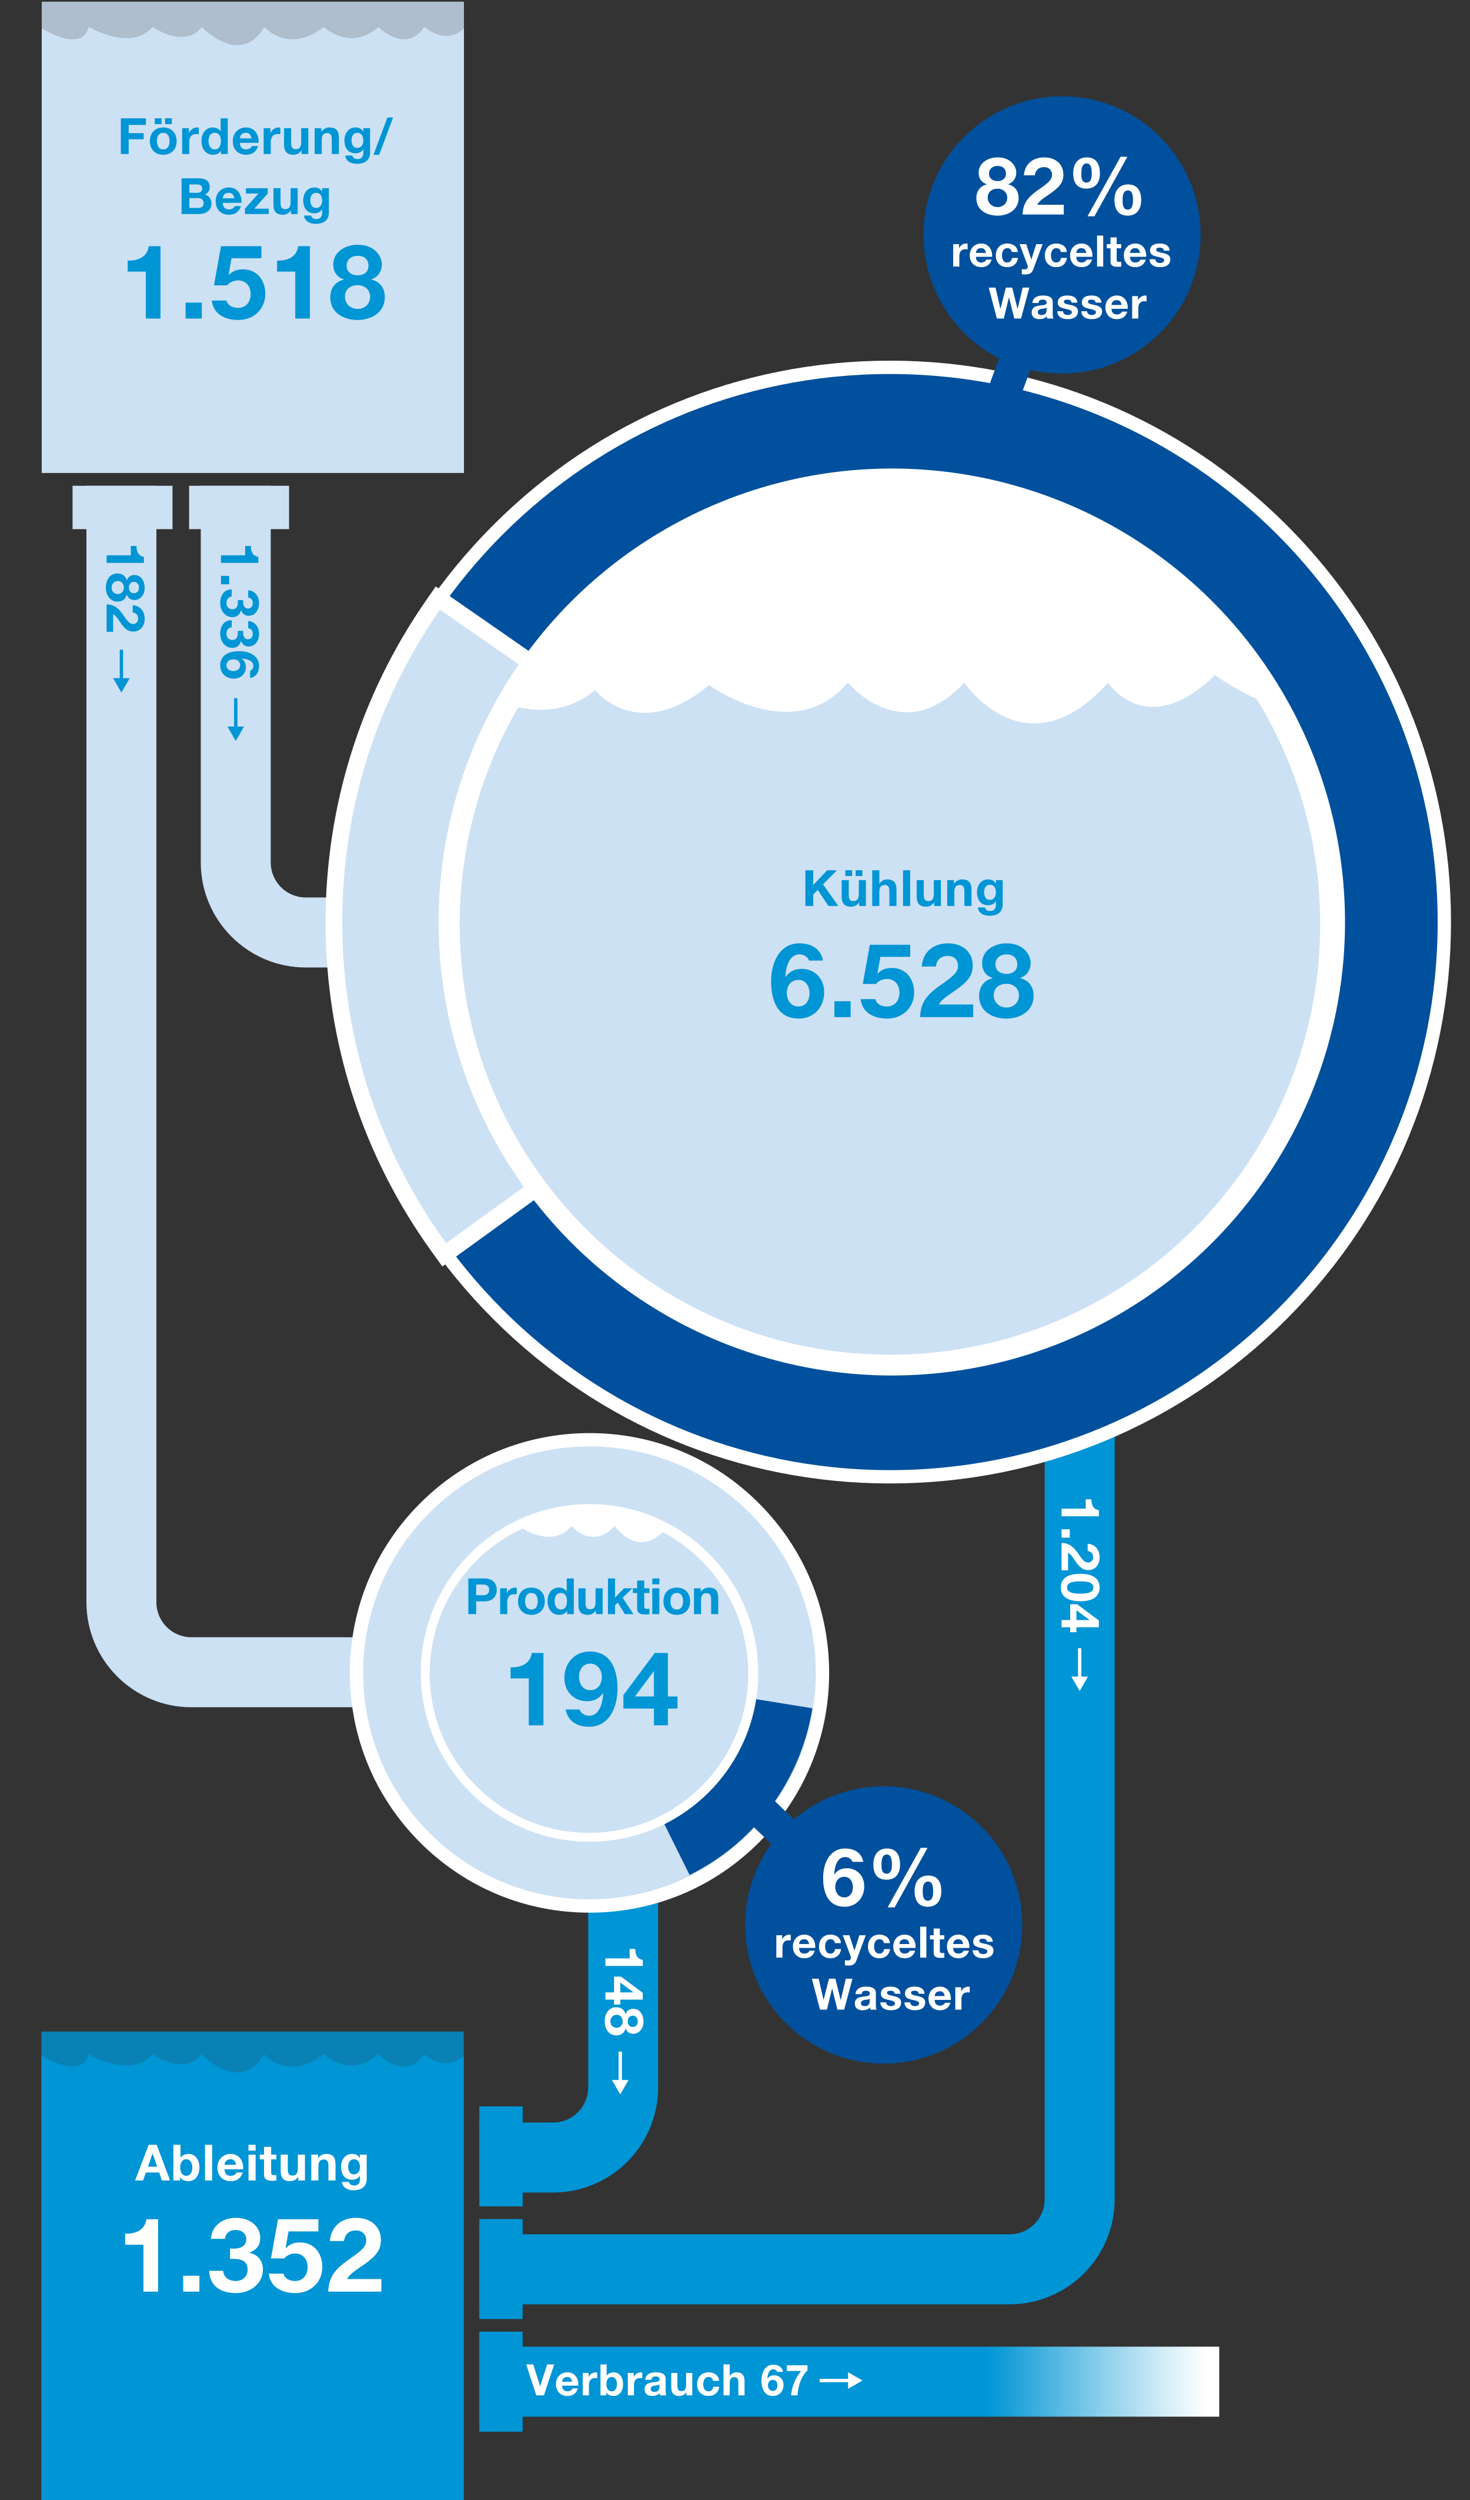 <svg xmlns="http://www.w3.org/2000/svg" width="441.236" height="750" viewBox="0 0 441.236 750"><rect x="0" y="0" width="441.236" height="750" fill="#333333" stroke="none"/><defs><linearGradient id="a" x1="567.7" y1="225.852" x2="567.7" y2="319.806" gradientTransform="rotate(90 220.696 367.428)" gradientUnits="userSpaceOnUse"><stop offset="0" stop-color="#fff"/><stop offset=".102" stop-color="#dff2f9"/><stop offset=".327" stop-color="#8fd0ec"/><stop offset=".656" stop-color="#119cd7"/><stop offset=".701" stop-color="#0095d5"/></linearGradient></defs><g data-name="Graphic"><path d="M60.266 258.718V145.723h21v112.995c0 5.79 4.71 10.5 10.5 10.5h29.137v21H91.766c-17.369 0-31.5-14.131-31.5-31.5z" fill="#cde1f4"/><path d="M143.878 691.218v-21h159.2c5.79 0 10.5-4.71 10.5-10.5V413.979h21v245.739c0 17.369-14.131 31.5-31.5 31.5h-159.2z" fill="#0095d5"/><path d="M143.878 657.69v-21h22.165c5.79 0 10.5-4.71 10.5-10.5v-69.673h21v69.673c0 17.369-14.131 31.5-31.5 31.5h-22.165z" fill="#0095d5"/><path d="M25.942 480.622v-334.9h21v334.9c0 5.79 4.71 10.5 10.5 10.5h69.674v21H57.442c-17.369 0-31.5-14.131-31.5-31.5z" fill="#cde1f4"/><circle cx="267.127" cy="276.593" r="166.403" transform="rotate(-45 267.126 276.593)" fill="#00509d"/><path d="M267.127 112.19c90.797 0 164.403 73.606 164.403 164.403s-73.606 164.403-164.403 164.403-164.403-73.605-164.403-164.403S176.33 112.19 267.127 112.19m0-4c-44.982 0-87.272 17.517-119.079 49.324s-49.324 74.097-49.324 119.079 17.517 87.272 49.324 119.079c31.807 31.807 74.097 49.324 119.079 49.324s87.272-17.517 119.079-49.324c31.807-31.807 49.324-74.097 49.324-119.079s-17.517-87.272-49.324-119.079c-31.807-31.807-74.097-49.324-119.079-49.324z" fill="#fff"/><path d="M131.874 374.388c-20.706-28.589-31.651-62.406-31.651-97.795 0-34.226 10.296-67.128 29.774-95.149l1.426-2.051 140.028 97.158-138.112 99.86-1.465-2.023z" fill="#cde1f4"/><path d="M132.05 182.871l135.076 93.722-133.228 96.328c-19.607-27.071-31.176-60.346-31.176-96.328 0-34.835 10.844-67.133 29.327-93.722m-1.253-6.956l-2.851 4.102c-19.771 28.441-30.222 61.837-30.222 96.576 0 35.919 11.109 70.243 32.126 99.261l2.931 4.046 4.049-2.927 133.228-96.328 5.72-4.136-5.8-4.024-135.076-93.722-4.104-2.848z" fill="#fff"/><circle cx="267.686" cy="276.576" r="136.032" fill="#fff"/><path d="M364.691 202.513c-20.709 20.081-32.097 2.231-32.097 2.231-24.653 27.595-43.137 0-43.137 0-18.594 20.081-34.956 0-34.956 0-16.362 19.337-41.65.744-41.65.744-21.569 17.85-34.212 1.488-34.212 1.488-7.393 6.21-15.723 6.768-23.081 5.197-11.167 19.106-17.572 41.335-17.572 65.062 0 71.322 57.818 129.14 129.139 129.14s129.14-57.818 129.14-129.14c0-24.77-6.979-47.906-19.07-67.562-7.135-3.238-12.505-7.16-12.505-7.16zM176.948 571.746c-18.679 0-36.24-7.274-49.448-20.482-27.266-27.266-27.266-71.632 0-98.898 13.208-13.208 30.77-20.482 49.448-20.482s36.241 7.274 49.449 20.482c27.266 27.266 27.266 71.631 0 98.898-13.208 13.208-30.77 20.482-49.449 20.482z" fill="#cde1f4"/><path d="M176.948 433.884c17.385 0 34.77 6.632 48.034 19.896 26.529 26.528 26.529 69.54 0 96.069-13.264 13.264-30.649 19.896-48.034 19.896s-34.77-6.632-48.034-19.896c-26.529-26.529-26.529-69.541 0-96.069 13.264-13.264 30.649-19.896 48.034-19.896m0-4c-19.214 0-37.277 7.482-50.863 21.068-13.586 13.586-21.068 31.649-21.068 50.863s7.482 37.277 21.068 50.863c13.586 13.586 31.649 21.068 50.863 21.068s37.277-7.482 50.863-21.068c13.586-13.586 21.068-31.65 21.068-50.863s-7.482-37.277-21.068-50.863c-13.586-13.586-31.649-21.068-50.863-21.068z" fill="#fff"/><path d="M243.847 512.431l-67.062-10.83 30.207 60.843a67.6 67.6 0 0026.806-23.908 67.674 67.674 0 0010.049-26.105z" fill="#00509d"/><circle cx="176.948" cy="501.815" r="50.638" fill="#fff"/><path fill="#cde1f4" d="M21.778 145.722h30v13.007h-30zM56.762 145.722h30v13.007h-30z"/><path fill="#0095d5" d="M143.878 631.854h13.006v30h-13.006zM143.86 665.643h13.007v30H143.86z"/><path fill="url(#a)" d="M146.777 703.931h219.19v21h-219.19z"/><path fill="#0095d5" d="M143.86 699.431h13.007v30H143.86z"/><circle cx="265.257" cy="577.427" r="41.585" fill="#00509d"/><path fill="none" stroke="#00509d" stroke-miterlimit="10" stroke-width="10" d="M265.257 578.657l-43.234-41.59"/><circle cx="318.797" cy="70.474" r="41.585" fill="#00509d"/><path fill="none" stroke="#00509d" stroke-miterlimit="10" stroke-width="10" d="M318.797 70.474l-19.142 52.146"/><path fill="#0095d5" d="M12.445 609.404h126.734V750H12.445z" opacity=".8"/><path fill="#cde1f4" d="M12.523.506h126.734v140.596H12.523z" opacity=".8"/><path d="M12.523 141.875h126.734V8.542c-5.466 5.257-11.895-.448-11.895-.448-5.757 8.321-13.754 0-13.754 0-8.52 7.536-16.395 0-16.395 0-10.783 8.321-17.816 0-17.816 0-7.401 12.247-18.843 0-18.843 0-5.047 6.751-14.732 0-14.732 0-6.432 7.536-19.186 0-19.186 0-1.792 7.217-11.553 1.917-14.113.384v133.397z" fill="#cde1f4"/><path d="M12.445 750h126.734V616.667c-5.466 5.257-11.895-.448-11.895-.448-5.757 8.321-13.754 0-13.754 0-8.52 7.536-16.395 0-16.395 0-10.783 8.321-17.816 0-17.816 0-7.401 12.247-18.843 0-18.843 0-5.047 6.751-14.732 0-14.732 0-6.432 7.536-19.186 0-19.186 0-1.792 7.217-11.553 1.917-14.113.384V750z" fill="#0095d5"/><path d="M198.863 459.581c-7.831 7.787-14.342-1.855-14.342-1.855-6.884 7.435-12.942 0-12.942 0-5.025 5.938-12.317 2.218-14.661.775-16.486 7.544-27.946 24.173-27.946 43.488 0 26.406 21.407 47.813 47.813 47.813s47.813-21.407 47.813-47.813c0-18.44-10.445-34.431-25.736-42.408z" fill="#cde1f4"/></g><g data-name="DE"><g fill="#fff"><path d="M299.427 47.213c4.176 0 5.616 2.88 5.616 4.512 0 1.656-.84 2.976-2.448 3.528v.048c2.016.456 3.145 1.992 3.145 4.104 0 3.552-3.145 5.281-6.289 5.281-3.24 0-6.385-1.632-6.385-5.256 0-2.136 1.176-3.648 3.168-4.128v-.048c-1.632-.456-2.472-1.8-2.472-3.456 0-3.024 2.928-4.584 5.665-4.584zm.024 14.905c1.632 0 2.88-1.152 2.88-2.832 0-1.608-1.296-2.688-2.88-2.688-1.656 0-2.977.936-2.977 2.664s1.344 2.856 2.977 2.856zm-.024-7.8c1.416 0 2.52-.768 2.52-2.208 0-.864-.408-2.328-2.52-2.328-1.368 0-2.568.816-2.568 2.328 0 1.44 1.2 2.208 2.568 2.208zM306.962 64.351c.096-3.816 1.992-5.544 5.329-7.849 2.544-1.776 3.48-2.712 3.48-4.032 0-1.416-.912-2.328-2.376-2.328-1.8 0-2.592 1.08-2.784 2.448h-3.265c.192-3 2.304-5.376 6.121-5.376 3.192 0 5.712 1.896 5.712 5.112 0 2.544-1.2 3.936-4.896 6.409-1.944 1.296-2.664 2.064-2.928 2.688h7.945v2.928h-12.337zM326.21 47.213c2.977 0 3.937 2.208 3.937 4.848 0 2.616-1.248 4.512-4.057 4.512-2.952 0-3.96-1.968-3.96-4.608 0-2.616 1.272-4.752 4.08-4.752zm-.095 7.561c1.488 0 1.584-1.728 1.584-2.736 0-.96-.072-3.024-1.488-3.024-1.536 0-1.632 1.896-1.632 3 0 1.032 0 2.76 1.536 2.76zm10.248-7.753h2.041l-9.889 17.858h-2.088l9.937-17.858zm2.233 8.305c2.976 0 3.937 2.112 3.937 4.729 0 2.592-1.249 4.632-4.057 4.632-2.952 0-3.96-2.112-3.96-4.728 0-2.592 1.272-4.633 4.081-4.633zm-.097 7.56c1.488 0 1.584-1.872 1.584-2.88 0-.936-.072-2.88-1.488-2.88-1.536 0-1.632 1.752-1.632 2.856 0 1.032 0 2.904 1.536 2.904zM286.108 73.229h1.755v1.248h.026a2.363 2.363 0 012.146-1.43c.143 0 .273.026.403.065v1.716a3.37 3.37 0 00-.663-.065c-1.365 0-1.82.962-1.82 2.158v3.029h-1.846v-6.721zM292.933 77.039c.052 1.183.611 1.703 1.651 1.703.741 0 1.339-.455 1.456-.871h1.625c-.52 1.599-1.625 2.262-3.146 2.262-2.119 0-3.432-1.456-3.432-3.536 0-2.015 1.391-3.549 3.432-3.549 2.288 0 3.406 1.924 3.263 3.991h-4.849zm3.003-1.17c-.169-.936-.572-1.43-1.469-1.43-1.196 0-1.495.91-1.534 1.43h3.003zM303.697 75.595c-.117-.767-.572-1.157-1.365-1.157-1.183 0-1.573 1.196-1.573 2.184 0 .975.377 2.119 1.534 2.119.871 0 1.352-.533 1.469-1.365h1.781c-.247 1.781-1.456 2.756-3.237 2.756-2.028 0-3.393-1.43-3.393-3.445 0-2.093 1.248-3.64 3.432-3.64 1.586 0 3.055.832 3.159 2.548h-1.807zM310.145 80.796c-.403 1.079-1.053 1.521-2.314 1.521-.377 0-.754-.026-1.131-.065v-1.521c.351.039.715.078 1.079.065.481-.052.715-.429.715-.845 0-.143-.026-.286-.078-.416l-2.366-6.305h1.976l1.521 4.602h.026l1.469-4.602h1.911l-2.808 7.566zM318.4 75.595c-.117-.767-.572-1.157-1.365-1.157-1.183 0-1.573 1.196-1.573 2.184 0 .975.377 2.119 1.534 2.119.871 0 1.352-.533 1.469-1.365h1.781c-.247 1.781-1.456 2.756-3.237 2.756-2.028 0-3.393-1.43-3.393-3.445 0-2.093 1.248-3.64 3.432-3.64 1.586 0 3.055.832 3.159 2.548H318.4zM323.054 77.039c.052 1.183.611 1.703 1.651 1.703.741 0 1.339-.455 1.456-.871h1.625c-.52 1.599-1.625 2.262-3.146 2.262-2.119 0-3.432-1.456-3.432-3.536 0-2.015 1.391-3.549 3.432-3.549 2.288 0 3.406 1.924 3.263 3.991h-4.849zm3.003-1.17c-.169-.936-.572-1.43-1.469-1.43-1.196 0-1.495.91-1.534 1.43h3.003zM329.293 70.668h1.846v9.282h-1.846v-9.282zM335.183 73.229h1.352v1.235h-1.352v3.328c0 .624.156.78.78.78.208 0 .403-.013.572-.052v1.443a7.08 7.08 0 01-1.079.065c-1.144 0-2.119-.247-2.119-1.599v-3.965h-1.118v-1.235h1.118v-2.015h1.846v2.015zM339.186 77.039c.052 1.183.611 1.703 1.651 1.703.741 0 1.339-.455 1.456-.871h1.625c-.52 1.599-1.625 2.262-3.146 2.262-2.119 0-3.432-1.456-3.432-3.536 0-2.015 1.391-3.549 3.432-3.549 2.288 0 3.406 1.924 3.263 3.991h-4.849zm3.003-1.17c-.169-.936-.572-1.43-1.469-1.43-1.196 0-1.495.91-1.534 1.43h3.003zM346.804 77.767c0 .793.702 1.131 1.417 1.131.52 0 1.209-.208 1.209-.858 0-.559-.78-.767-2.093-1.04-1.079-.247-2.132-.598-2.132-1.794 0-1.716 1.482-2.158 2.925-2.158 1.456 0 2.821.494 2.964 2.145h-1.755c-.052-.715-.598-.91-1.261-.91-.416 0-1.027.065-1.027.624 0 .663 1.053.754 2.093 1.001 1.079.247 2.132.637 2.132 1.885 0 1.768-1.547 2.34-3.068 2.34-1.56 0-3.094-.585-3.159-2.366h1.755zM306.473 95.551h-2.028l-1.573-6.318h-.026l-1.547 6.318h-2.067l-2.457-9.282h2.041l1.469 6.318h.026l1.612-6.318h1.911l1.586 6.396h.026l1.521-6.396h2.002l-2.496 9.282zM309.878 90.896c.104-1.716 1.651-2.249 3.159-2.249 1.339 0 2.951.299 2.951 1.911v3.497c0 .611.065 1.222.234 1.495h-1.872a2.746 2.746 0 01-.13-.65c-.585.611-1.43.832-2.262.832-1.287 0-2.288-.637-2.288-2.015.026-3.055 4.55-1.417 4.472-2.925 0-.78-.546-.91-1.196-.91-.715 0-1.157.286-1.222 1.014h-1.846zm4.265 1.365c-.312.273-.962.286-1.534.39-.572.104-1.092.312-1.092.988s.533.858 1.131.858c1.443 0 1.495-1.131 1.495-1.547v-.689zM319.095 93.366c0 .793.702 1.131 1.417 1.131.52 0 1.209-.208 1.209-.858 0-.559-.78-.767-2.093-1.04-1.079-.247-2.132-.598-2.132-1.794 0-1.716 1.482-2.158 2.925-2.158 1.456 0 2.821.494 2.964 2.145h-1.755c-.052-.715-.598-.91-1.261-.91-.416 0-1.027.065-1.027.624 0 .663 1.053.754 2.093 1.001 1.079.247 2.132.637 2.132 1.885 0 1.768-1.547 2.34-3.068 2.34-1.56 0-3.094-.585-3.159-2.366h1.755zM326.323 93.366c0 .793.702 1.131 1.417 1.131.52 0 1.209-.208 1.209-.858 0-.559-.78-.767-2.093-1.04-1.079-.247-2.132-.598-2.132-1.794 0-1.716 1.482-2.158 2.925-2.158 1.456 0 2.821.494 2.964 2.145h-1.755c-.052-.715-.598-.91-1.261-.91-.416 0-1.027.065-1.027.624 0 .663 1.053.754 2.093 1.001 1.079.247 2.132.637 2.132 1.885 0 1.768-1.547 2.34-3.068 2.34-1.56 0-3.094-.585-3.159-2.366h1.755zM333.642 92.638c.052 1.183.611 1.703 1.651 1.703.741 0 1.339-.455 1.456-.871h1.625c-.52 1.599-1.625 2.262-3.146 2.262-2.119 0-3.432-1.456-3.432-3.536 0-2.015 1.391-3.549 3.432-3.549 2.288 0 3.406 1.924 3.263 3.991h-4.849zm3.003-1.17c-.169-.936-.572-1.43-1.469-1.43-1.196 0-1.495.91-1.534 1.43h3.003zM339.83 88.829h1.755v1.248h.026a2.363 2.363 0 012.146-1.43c.143 0 .273.026.403.065v1.716a3.37 3.37 0 00-.663-.065c-1.365 0-1.82.962-1.82 2.158v3.029h-1.846v-6.721z"/></g><g fill="#fff"><path d="M253.528 571.969c-5.088 0-6.457-4.417-6.457-8.665 0-4.128 1.824-8.809 6.601-8.809 3.048 0 5.017 1.536 5.449 4.008h-3.24c-.312-.84-1.08-1.44-2.256-1.44-2.16 0-3.12 2.544-3.216 5.185l.048.048c.937-1.344 2.161-1.872 3.792-1.872 2.64 0 5.161 1.944 5.161 5.424 0 3.432-2.376 6.121-5.881 6.121zm-.096-8.977c-1.824 0-2.712 1.416-2.712 3.072 0 1.632.984 3.096 2.712 3.096 1.632 0 2.568-1.368 2.568-3.048 0-1.584-.816-3.12-2.568-3.12zM266.224 554.495c2.977 0 3.937 2.208 3.937 4.849 0 2.616-1.248 4.512-4.057 4.512-2.952 0-3.96-1.968-3.96-4.608 0-2.616 1.272-4.752 4.08-4.752zm-.096 7.561c1.488 0 1.584-1.728 1.584-2.736 0-.96-.072-3.024-1.488-3.024-1.536 0-1.632 1.896-1.632 3 0 1.032 0 2.76 1.536 2.76zm10.248-7.753h2.041l-9.889 17.857h-2.088l9.937-17.857zm2.233 8.305c2.976 0 3.937 2.112 3.937 4.729 0 2.592-1.249 4.632-4.057 4.632-2.952 0-3.96-2.112-3.96-4.729 0-2.592 1.272-4.632 4.081-4.632zm-.096 7.56c1.488 0 1.584-1.872 1.584-2.88 0-.936-.072-2.88-1.488-2.88-1.536 0-1.632 1.752-1.632 2.856 0 1.032 0 2.904 1.536 2.904zM233.022 580.512h1.755v1.248h.026a2.363 2.363 0 012.146-1.43c.143 0 .273.026.403.065v1.716a3.37 3.37 0 00-.663-.065c-1.365 0-1.82.962-1.82 2.158v3.029h-1.846v-6.721zM239.847 584.321c.052 1.183.611 1.703 1.651 1.703.741 0 1.339-.455 1.456-.871h1.625c-.52 1.599-1.625 2.262-3.146 2.262-2.119 0-3.432-1.456-3.432-3.536 0-2.015 1.391-3.549 3.432-3.549 2.288 0 3.406 1.924 3.263 3.991h-4.849zm3.003-1.17c-.169-.936-.572-1.43-1.469-1.43-1.196 0-1.495.91-1.534 1.43h3.003zM250.611 582.877c-.117-.767-.572-1.157-1.365-1.157-1.183 0-1.573 1.196-1.573 2.184 0 .975.377 2.119 1.534 2.119.871 0 1.352-.533 1.469-1.365h1.781c-.247 1.781-1.456 2.756-3.237 2.756-2.028 0-3.393-1.43-3.393-3.445 0-2.093 1.248-3.64 3.432-3.64 1.586 0 3.055.832 3.159 2.548h-1.807zM257.059 588.078c-.403 1.079-1.053 1.521-2.314 1.521-.377 0-.754-.026-1.131-.065v-1.521c.351.039.715.078 1.079.065.481-.052.715-.429.715-.845 0-.143-.026-.286-.078-.416l-2.366-6.305h1.976l1.521 4.602h.026l1.469-4.602h1.911l-2.808 7.566zM265.314 582.877c-.117-.767-.572-1.157-1.365-1.157-1.183 0-1.573 1.196-1.573 2.184 0 .975.377 2.119 1.534 2.119.871 0 1.352-.533 1.469-1.365h1.781c-.247 1.781-1.456 2.756-3.237 2.756-2.028 0-3.393-1.43-3.393-3.445 0-2.093 1.248-3.64 3.432-3.64 1.586 0 3.055.832 3.159 2.548h-1.807zM269.967 584.321c.052 1.183.611 1.703 1.651 1.703.741 0 1.339-.455 1.456-.871h1.625c-.52 1.599-1.625 2.262-3.146 2.262-2.119 0-3.432-1.456-3.432-3.536 0-2.015 1.391-3.549 3.432-3.549 2.288 0 3.406 1.924 3.263 3.991h-4.849zm3.003-1.17c-.169-.936-.572-1.43-1.469-1.43-1.196 0-1.495.91-1.534 1.43h3.003zM276.207 577.951h1.846v9.282h-1.846v-9.282zM282.096 580.512h1.352v1.235h-1.352v3.328c0 .624.156.78.78.78.208 0 .403-.013.572-.052v1.443a7.08 7.08 0 01-1.079.065c-1.144 0-2.119-.247-2.119-1.599v-3.965h-1.118v-1.235h1.118v-2.015h1.846v2.015zM286.1 584.321c.052 1.183.611 1.703 1.651 1.703.741 0 1.339-.455 1.456-.871h1.625c-.52 1.599-1.625 2.262-3.146 2.262-2.119 0-3.432-1.456-3.432-3.536 0-2.015 1.391-3.549 3.432-3.549 2.288 0 3.406 1.924 3.263 3.991H286.1zm3.003-1.17c-.169-.936-.572-1.43-1.469-1.43-1.196 0-1.495.91-1.534 1.43h3.003zM293.718 585.049c0 .793.702 1.131 1.417 1.131.52 0 1.209-.208 1.209-.858 0-.559-.78-.767-2.093-1.04-1.079-.247-2.132-.598-2.132-1.794 0-1.716 1.482-2.158 2.925-2.158 1.456 0 2.821.494 2.964 2.145h-1.755c-.052-.715-.598-.91-1.261-.91-.416 0-1.027.065-1.027.624 0 .663 1.053.754 2.093 1.001 1.079.247 2.132.637 2.132 1.885 0 1.768-1.547 2.34-3.068 2.34-1.56 0-3.094-.585-3.159-2.366h1.755zM253.386 602.833h-2.028l-1.573-6.318h-.026l-1.547 6.318h-2.067l-2.457-9.282h2.041l1.469 6.318h.026l1.612-6.318h1.911l1.586 6.396h.026l1.521-6.396h2.002l-2.496 9.282zM256.792 598.179c.104-1.716 1.651-2.25 3.159-2.25 1.339 0 2.951.299 2.951 1.911v3.497c0 .611.065 1.222.234 1.495h-1.872a2.746 2.746 0 01-.13-.65c-.585.611-1.43.832-2.262.832-1.287 0-2.288-.637-2.288-2.015.026-3.055 4.55-1.417 4.472-2.925 0-.78-.546-.91-1.196-.91-.715 0-1.157.286-1.222 1.014h-1.846zm4.264 1.364c-.312.273-.962.286-1.534.39-.572.104-1.092.312-1.092.988s.533.858 1.131.858c1.443 0 1.495-1.131 1.495-1.547v-.689zM266.009 600.648c0 .793.702 1.131 1.417 1.131.52 0 1.209-.208 1.209-.858 0-.559-.78-.767-2.093-1.04-1.079-.247-2.132-.598-2.132-1.794 0-1.716 1.482-2.158 2.925-2.158 1.456 0 2.821.494 2.964 2.146h-1.755c-.052-.715-.598-.91-1.261-.91-.416 0-1.027.065-1.027.624 0 .663 1.053.754 2.093 1.001 1.079.247 2.132.637 2.132 1.885 0 1.768-1.547 2.34-3.068 2.34-1.56 0-3.094-.585-3.159-2.366h1.755zM273.236 600.648c0 .793.702 1.131 1.417 1.131.52 0 1.209-.208 1.209-.858 0-.559-.78-.767-2.093-1.04-1.079-.247-2.132-.598-2.132-1.794 0-1.716 1.482-2.158 2.925-2.158 1.456 0 2.821.494 2.964 2.146h-1.755c-.052-.715-.598-.91-1.261-.91-.416 0-1.027.065-1.027.624 0 .663 1.053.754 2.093 1.001 1.079.247 2.132.637 2.132 1.885 0 1.768-1.547 2.34-3.068 2.34-1.56 0-3.094-.585-3.159-2.366h1.755zM280.556 599.92c.052 1.183.611 1.703 1.651 1.703.741 0 1.339-.455 1.456-.871h1.625c-.52 1.599-1.625 2.262-3.146 2.262-2.119 0-3.432-1.456-3.432-3.536 0-2.015 1.391-3.549 3.432-3.549 2.288 0 3.406 1.924 3.263 3.991h-4.849zm3.003-1.17c-.169-.936-.572-1.43-1.469-1.43-1.196 0-1.495.91-1.534 1.43h3.003zM286.744 596.111h1.755v1.248h.026a2.363 2.363 0 012.146-1.43c.143 0 .273.026.403.065v1.716a3.37 3.37 0 00-.663-.065c-1.365 0-1.82.962-1.82 2.158v3.029h-1.846v-6.721z"/></g><g fill="#0095d5"><path d="M66.324 168.851v-2.273h7.267v-2.817h1.713c-.048 1.584.513 3.025 2.225 3.281v1.809H66.324zM68.789 172.752v2.513h-2.465v-2.513h2.465zM66.1 180.962c0-2.513 1.201-4.098 3.441-4.162v2.161c-.993.096-1.569.833-1.569 1.969 0 1.024.688 1.825 1.761 1.825 1.232 0 1.665-.864 1.665-2.161 0-.192 0-.416-.016-.56h1.617c0 .096-.016.384-.016.608 0 .929.384 1.905 1.409 1.905.96 0 1.488-.752 1.488-1.584 0-1.104-.56-1.601-1.376-1.729v-2.161c2.001.112 3.25 1.777 3.25 3.874 0 1.921-1.104 3.762-3.105 3.762-1.088 0-1.825-.512-2.289-1.649h-.032c-.24 1.265-1.249 2.065-2.545 2.065-2.289 0-3.682-2.017-3.682-4.162zM66.1 190.178c0-2.513 1.201-4.098 3.441-4.162v2.161c-.993.096-1.569.833-1.569 1.969 0 1.024.688 1.825 1.761 1.825 1.232 0 1.665-.864 1.665-2.161 0-.192 0-.416-.016-.56h1.617c0 .096-.016.384-.016.608 0 .929.384 1.905 1.409 1.905.96 0 1.488-.752 1.488-1.584 0-1.104-.56-1.601-1.376-1.729v-2.161c2.001.112 3.25 1.777 3.25 3.874 0 1.921-1.104 3.762-3.105 3.762-1.088 0-1.825-.512-2.289-1.649h-.032c-.24 1.265-1.249 2.065-2.545 2.065-2.289 0-3.682-2.017-3.682-4.162zM66.1 199.65c0-3.393 2.945-4.306 5.778-4.306 2.753 0 5.875 1.217 5.875 4.402 0 2.033-1.024 3.345-2.673 3.633v-2.161c.56-.208.96-.72.96-1.505 0-1.44-1.696-2.081-3.457-2.145l-.032.032c.896.625 1.249 1.441 1.249 2.529 0 1.761-1.296 3.441-3.618 3.441-2.289 0-4.082-1.585-4.082-3.922zm5.986-.064c0-1.216-.944-1.809-2.049-1.809-1.088 0-2.065.656-2.065 1.809 0 1.088.913 1.713 2.033 1.713 1.056 0 2.081-.544 2.081-1.713z"/></g><path fill="none" stroke="#0095d5" stroke-miterlimit="10" d="M70.766 209.424v9.252"/><path fill="#0095d5" d="M68.273 217.947l2.493 4.317 2.493-4.317h-4.986z"/><g fill="#fff"><path d="M318.636 454.832v-2.273h7.267v-2.817h1.712c-.048 1.584.512 3.025 2.225 3.281v1.809h-11.205zM321.101 458.734v2.513h-2.465v-2.513h2.465zM318.636 462.83c2.545.064 3.697 1.329 5.234 3.554 1.185 1.696 1.809 2.321 2.689 2.321.944 0 1.552-.608 1.552-1.585 0-1.2-.72-1.729-1.632-1.856v-2.177c2 .128 3.585 1.537 3.585 4.082 0 2.129-1.264 3.81-3.409 3.81-1.697 0-2.625-.8-4.273-3.266-.864-1.296-1.377-1.776-1.793-1.953v5.298h-1.953v-8.228zM330.064 476.191c0 2.241-1.408 4.13-5.778 4.13-4.466 0-5.874-1.889-5.874-4.13 0-2.225 1.408-4.098 5.874-4.098 4.37 0 5.778 1.873 5.778 4.098zm-9.779 0c0 1.857 2.737 1.857 4.001 1.857 1.169 0 3.906 0 3.906-1.857 0-1.84-2.737-1.825-3.906-1.825-1.264 0-4.001 0-4.001 1.825zM321.229 485.968v-4.738h2.081l6.531 4.866v2.033h-6.739v1.489h-1.873v-1.489h-2.593v-2.161h2.593zm5.762 0v-.048l-3.889-2.897v2.945h3.889z"/></g><path fill="none" stroke="#fff" stroke-miterlimit="10" d="M324.078 494.405v9.252"/><path fill="#fff" d="M321.585 502.928l2.493 4.317 2.493-4.317h-4.986z"/><g fill="#0095d5"><path d="M32 168.851v-2.273h7.267v-2.817h1.713c-.048 1.584.512 3.025 2.225 3.281v1.809H32zM43.429 176.258c0 2.785-1.921 3.746-3.009 3.746-1.104 0-1.985-.561-2.353-1.633h-.032c-.305 1.345-1.329 2.097-2.737 2.097-2.369 0-3.521-2.097-3.521-4.193 0-2.161 1.088-4.258 3.505-4.258 1.424 0 2.433.784 2.753 2.113h.032c.304-1.088 1.201-1.648 2.305-1.648 2.017 0 3.057 1.953 3.057 3.777zm-9.94.016c0 1.088.768 1.921 1.889 1.921 1.072 0 1.793-.865 1.793-1.921 0-1.104-.625-1.985-1.777-1.985s-1.904.896-1.904 1.985zm5.202-.016c0 .944.512 1.681 1.473 1.681.576 0 1.552-.272 1.552-1.681 0-.913-.544-1.713-1.552-1.713-.961 0-1.473.8-1.473 1.713zM32 181.296c2.545.064 3.698 1.329 5.234 3.554 1.185 1.696 1.809 2.321 2.689 2.321.944 0 1.553-.608 1.553-1.585 0-1.2-.721-1.729-1.633-1.856v-2.177c2.001.128 3.585 1.537 3.585 4.082 0 2.129-1.265 3.81-3.41 3.81-1.696 0-2.625-.8-4.273-3.266-.864-1.296-1.377-1.776-1.793-1.953v5.298h-1.953v-8.228z"/></g><path fill="none" stroke="#0095d5" stroke-miterlimit="10" d="M36.442 194.91v9.252"/><path fill="#0095d5" d="M33.949 203.433l2.493 4.317 2.493-4.317h-4.986z"/><g fill="#fff"><path d="M181.728 589.724v-2.273h7.267v-2.817h1.713c-.048 1.584.512 3.025 2.225 3.281v1.809h-11.204zM184.321 597.66v-4.738h2.081l6.53 4.866v2.033h-6.738v1.489h-1.873v-1.489h-2.593v-2.161h2.593zm5.763 0v-.048l-3.89-2.897v2.945h3.89zM193.157 606.348c0 2.785-1.921 3.746-3.01 3.746-1.104 0-1.984-.561-2.353-1.633h-.032c-.304 1.345-1.329 2.097-2.737 2.097-2.369 0-3.521-2.097-3.521-4.193 0-2.161 1.089-4.258 3.506-4.258 1.424 0 2.433.784 2.753 2.113h.032c.304-1.088 1.2-1.648 2.305-1.648 2.017 0 3.058 1.953 3.058 3.777zm-9.94.016c0 1.088.769 1.921 1.889 1.921 1.072 0 1.793-.865 1.793-1.921 0-1.104-.624-1.985-1.777-1.985s-1.905.896-1.905 1.985zm5.202-.016c0 .944.512 1.681 1.473 1.681.576 0 1.553-.272 1.553-1.681 0-.913-.544-1.713-1.553-1.713-.96 0-1.473.8-1.473 1.713z"/></g><path fill="none" stroke="#fff" stroke-miterlimit="10" d="M186.17 615.416v9.252"/><path fill="#fff" d="M183.677 623.938l2.493 4.318 2.493-4.318h-4.986z"/><g fill="#fff"><path d="M163.267 718.533h-2.301l-3.017-9.282h2.106l2.067 6.526h.026l2.093-6.526h2.106l-3.081 9.282zM168.727 715.621c.052 1.183.611 1.703 1.651 1.703.741 0 1.339-.455 1.456-.871h1.625c-.521 1.599-1.625 2.262-3.146 2.262-2.119 0-3.432-1.456-3.432-3.536 0-2.015 1.391-3.549 3.432-3.549 2.288 0 3.406 1.924 3.263 3.991h-4.849zm3.002-1.17c-.169-.936-.572-1.43-1.469-1.43-1.196 0-1.495.91-1.534 1.43h3.003zM174.927 711.812h1.755v1.248h.026a2.363 2.363 0 012.146-1.43c.143 0 .272.026.403.065v1.716a3.37 3.37 0 00-.663-.065c-1.365 0-1.82.962-1.82 2.158v3.029h-1.846v-6.721zM180.244 709.251h1.846v3.38h.026c.455-.689 1.287-1.001 2.119-1.001 1.339 0 2.782 1.079 2.782 3.536s-1.443 3.549-2.782 3.549c-.988 0-1.807-.299-2.21-1.04h-.026v.858h-1.755v-9.282zm3.354 3.77c-1.092 0-1.573 1.014-1.573 2.158 0 1.118.48 2.145 1.573 2.145s1.573-1.027 1.573-2.145c0-1.144-.48-2.158-1.573-2.158zM188.447 711.812h1.755v1.248h.026a2.362 2.362 0 012.145-1.43c.144 0 .273.026.403.065v1.716a3.37 3.37 0 00-.663-.065c-1.365 0-1.82.962-1.82 2.158v3.029h-1.846v-6.721zM193.686 713.879c.104-1.716 1.651-2.249 3.159-2.249 1.339 0 2.951.299 2.951 1.911v3.497c0 .611.065 1.222.234 1.495h-1.872a2.746 2.746 0 01-.13-.65c-.585.611-1.43.832-2.262.832-1.287 0-2.288-.637-2.288-2.015.026-3.055 4.55-1.417 4.472-2.925 0-.78-.546-.91-1.196-.91-.715 0-1.157.286-1.222 1.014h-1.846zm4.264 1.365c-.312.273-.962.286-1.534.39-.572.104-1.092.312-1.092.988s.533.858 1.131.858c1.443 0 1.495-1.131 1.495-1.547v-.689zM207.791 718.533h-1.755v-.936h-.039c-.468.767-1.274 1.118-2.054 1.118-1.963 0-2.457-1.105-2.457-2.769v-4.134h1.846v3.796c0 1.105.312 1.651 1.183 1.651 1.001 0 1.43-.559 1.43-1.924v-3.523h1.846v6.721zM214.031 714.178c-.117-.767-.572-1.157-1.365-1.157-1.183 0-1.573 1.196-1.573 2.184 0 .975.377 2.119 1.534 2.119.871 0 1.352-.533 1.469-1.365h1.781c-.247 1.781-1.456 2.756-3.237 2.756-2.028 0-3.393-1.43-3.393-3.445 0-2.093 1.248-3.64 3.432-3.64 1.586 0 3.055.832 3.159 2.548h-1.807zM217.176 709.251h1.846v3.497h.039a2.33 2.33 0 011.963-1.118c1.963 0 2.457 1.105 2.457 2.769v4.134h-1.846v-3.796c0-1.105-.312-1.651-1.183-1.651-1.001 0-1.43.559-1.43 1.924v3.523h-1.846v-9.282zM232.033 718.713c-2.73 0-3.464-2.37-3.464-4.649 0-2.215.979-4.727 3.542-4.727 1.635 0 2.691.824 2.923 2.151h-1.738c-.167-.451-.58-.773-1.211-.773-1.159 0-1.674 1.365-1.726 2.782l.026.026c.502-.721 1.159-1.004 2.035-1.004 1.417 0 2.769 1.043 2.769 2.911 0 1.841-1.275 3.284-3.155 3.284zm-.052-4.816c-.979 0-1.456.76-1.456 1.648 0 .876.528 1.661 1.456 1.661.875 0 1.378-.734 1.378-1.635 0-.85-.438-1.674-1.378-1.674zM242.367 711.089c-1.893 1.662-2.911 5.036-2.949 7.444h-1.958c.206-2.679 1.313-5.242 3.026-7.315h-4.276v-1.7h6.156v1.571z"/></g><path fill="none" stroke="#fff" stroke-miterlimit="10" d="M246.029 714.091h9.252"/><path fill="#fff" d="M254.551 716.584l4.318-2.493-4.318-2.493v4.986z"/><g fill="#0095d5"><path d="M48.172 95.552h-4.403V81.475h-5.457v-3.318c3.07.093 5.86-.992 6.356-4.31h3.504v21.704zM55.704 90.777h4.868v4.775h-4.868v-4.775zM71.577 95.986c-4.217 0-7.565-1.86-7.999-5.829h4.402c.372 1.395 1.644 2.201 3.504 2.201 2.294 0 3.752-1.736 3.752-4.186 0-2.263-1.396-4.062-3.752-4.062-1.674 0-2.76.837-3.287 1.488h-3.969l2.108-11.751H78.46v3.628h-8.961l-.868 4.93.062.062c1.209-1.209 2.511-1.674 4.248-1.674 4.279 0 6.697 3.318 6.697 7.379 0 4.62-3.565 7.813-8.062 7.813zM93.029 95.552h-4.403V81.475h-5.457v-3.318c3.069.093 5.86-.992 6.356-4.31h3.503v21.704zM107.351 73.414c5.395 0 7.255 3.721 7.255 5.829 0 2.139-1.085 3.845-3.162 4.558v.062c2.604.589 4.062 2.573 4.062 5.302 0 4.589-4.062 6.821-8.124 6.821-4.186 0-8.248-2.108-8.248-6.79 0-2.76 1.52-4.713 4.093-5.333v-.062c-2.108-.589-3.193-2.325-3.193-4.465 0-3.907 3.782-5.922 7.317-5.922zm.031 19.254c2.108 0 3.721-1.488 3.721-3.659 0-2.077-1.674-3.473-3.721-3.473-2.139 0-3.845 1.209-3.845 3.442s1.736 3.69 3.845 3.69zm-.031-10.076c1.829 0 3.255-.992 3.255-2.853 0-1.116-.527-3.008-3.255-3.008-1.768 0-3.318 1.054-3.318 3.008 0 1.86 1.55 2.853 3.318 2.853z"/></g><g fill="#0095d5"><path d="M36.275 35.494h7.529v1.98h-5.175v2.475h4.485v1.83h-4.485v4.425h-2.354V35.495zM48.995 38.239c2.445 0 4.02 1.62 4.02 4.095 0 2.46-1.575 4.08-4.02 4.08-2.43 0-4.005-1.62-4.005-4.08 0-2.475 1.575-4.095 4.005-4.095zm-2.535-2.76h2.025v1.755H46.46v-1.755zm2.535 9.33c1.455 0 1.89-1.23 1.89-2.475s-.435-2.49-1.89-2.49c-1.44 0-1.875 1.245-1.875 2.49s.435 2.475 1.875 2.475zm.555-9.33h2.025v1.755H49.55v-1.755zM54.68 38.449h2.025v1.44h.03a2.726 2.726 0 012.475-1.65c.165 0 .315.03.465.075v1.98a3.887 3.887 0 00-.765-.075c-1.575 0-2.1 1.11-2.1 2.49v3.495h-2.13v-7.755zM66.334 45.214h-.03c-.495.84-1.35 1.2-2.355 1.2-2.34 0-3.48-1.995-3.48-4.155 0-2.085 1.155-4.02 3.435-4.02.915 0 1.815.39 2.295 1.155h.03v-3.9h2.13v10.709h-2.025v-.99zm-1.859-5.37c-1.395 0-1.875 1.215-1.875 2.475 0 1.215.555 2.49 1.875 2.49 1.395 0 1.83-1.23 1.83-2.505 0-1.26-.45-2.46-1.83-2.46zM72.005 42.844c.06 1.365.705 1.965 1.905 1.965.855 0 1.545-.525 1.68-1.005h1.875c-.6 1.845-1.875 2.61-3.63 2.61-2.445 0-3.96-1.68-3.96-4.08 0-2.325 1.605-4.095 3.96-4.095 2.64 0 3.93 2.22 3.765 4.605h-5.595zm3.465-1.35c-.195-1.08-.66-1.65-1.695-1.65-1.38 0-1.725 1.05-1.77 1.65h3.465zM79.144 38.449h2.025v1.44h.03a2.726 2.726 0 012.475-1.65c.165 0 .315.03.465.075v1.98a3.887 3.887 0 00-.765-.075c-1.575 0-2.1 1.11-2.1 2.49v3.495h-2.13v-7.755zM92.539 46.204h-2.025v-1.08h-.045c-.54.885-1.47 1.29-2.37 1.29-2.265 0-2.835-1.275-2.835-3.195v-4.77h2.13v4.38c0 1.275.36 1.905 1.365 1.905 1.155 0 1.65-.645 1.65-2.22v-4.065h2.13v7.755zM94.444 38.449h2.025v1.08h.045c.54-.885 1.47-1.29 2.37-1.29 2.265 0 2.834 1.275 2.834 3.195v4.77h-2.13v-4.38c0-1.275-.36-1.905-1.365-1.905-1.155 0-1.65.645-1.65 2.22v4.065h-2.13v-7.755zM111.079 45.709c0 1.275-.465 3.435-4.02 3.435-1.53 0-3.3-.735-3.419-2.49h2.115c.195.795.825 1.065 1.59 1.065 1.185 0 1.725-.795 1.71-1.92v-1.02h-.03c-.465.825-1.38 1.2-2.325 1.2-2.34 0-3.315-1.77-3.315-3.9 0-2.01 1.17-3.84 3.33-3.84 1.02 0 1.785.345 2.31 1.245h.03v-1.035h2.025v7.26zm-2.025-3.48c0-1.26-.435-2.385-1.815-2.385-1.2 0-1.725 1.05-1.725 2.205 0 1.11.405 2.325 1.725 2.325 1.215 0 1.815-1.035 1.815-2.145zM116.284 35.239h1.71l-4.185 11.219h-1.71l4.185-11.219zM54.493 53.494h5.04c2.04 0 3.42.66 3.42 2.655 0 1.065-.51 1.77-1.455 2.235 1.32.375 1.965 1.38 1.965 2.715 0 2.175-1.845 3.105-3.78 3.105h-5.189V53.495zm2.354 4.335h2.385c.84 0 1.44-.375 1.44-1.275 0-1.005-.78-1.23-1.62-1.23h-2.205v2.505zm0 4.545h2.52c.915 0 1.74-.3 1.74-1.41 0-1.095-.675-1.53-1.695-1.53h-2.565v2.94zM66.867 60.844c.06 1.365.705 1.965 1.905 1.965.855 0 1.545-.525 1.68-1.005h1.875c-.6 1.845-1.875 2.61-3.63 2.61-2.445 0-3.96-1.68-3.96-4.08 0-2.325 1.605-4.095 3.96-4.095 2.64 0 3.93 2.22 3.765 4.605h-5.595zm3.465-1.35c-.195-1.08-.66-1.65-1.695-1.65-1.38 0-1.725 1.05-1.77 1.65h3.465zM73.527 62.599l4.035-4.545h-3.735v-1.605h6.54v1.605l-4.035 4.545h4.32v1.605h-7.125v-1.605zM89.352 64.204h-2.025v-1.08h-.045c-.54.885-1.47 1.29-2.37 1.29-2.265 0-2.835-1.275-2.835-3.195v-4.77h2.13v4.38c0 1.275.36 1.905 1.365 1.905 1.155 0 1.65-.645 1.65-2.22v-4.065h2.13v7.755zM98.712 63.709c0 1.275-.465 3.435-4.02 3.435-1.53 0-3.3-.735-3.419-2.49h2.115c.195.795.825 1.065 1.59 1.065 1.185 0 1.725-.795 1.71-1.92v-1.02h-.03c-.465.825-1.38 1.2-2.325 1.2-2.34 0-3.315-1.77-3.315-3.9 0-2.01 1.17-3.84 3.33-3.84 1.02 0 1.785.345 2.31 1.245h.03v-1.035h2.025v7.26zm-2.025-3.48c0-1.26-.435-2.385-1.815-2.385-1.2 0-1.725 1.05-1.725 2.205 0 1.11.405 2.325 1.725 2.325 1.215 0 1.815-1.035 1.815-2.145z"/></g><g fill="#0095d5"><path d="M239.793 305.544c-6.573 0-8.34-5.705-8.34-11.193 0-5.333 2.356-11.379 8.527-11.379 3.938 0 6.48 1.984 7.038 5.178h-4.186c-.403-1.085-1.396-1.86-2.915-1.86-2.79 0-4.03 3.287-4.154 6.697l.062.062c1.209-1.736 2.791-2.418 4.899-2.418 3.41 0 6.666 2.511 6.666 7.007 0 4.434-3.069 7.906-7.597 7.906zm-.124-11.596c-2.356 0-3.503 1.829-3.503 3.969 0 2.108 1.271 4 3.503 4 2.108 0 3.318-1.767 3.318-3.938 0-2.046-1.054-4.031-3.318-4.031zM250.456 300.335h4.868v4.775h-4.868v-4.775zM266.329 305.544c-4.217 0-7.565-1.86-7.999-5.829h4.402c.372 1.395 1.644 2.201 3.504 2.201 2.294 0 3.752-1.736 3.752-4.186 0-2.263-1.396-4.062-3.752-4.062-1.674 0-2.76.837-3.287 1.488h-3.969l2.108-11.751h12.124v3.628h-8.961l-.868 4.93.062.062c1.209-1.209 2.511-1.674 4.248-1.674 4.279 0 6.697 3.318 6.697 7.379 0 4.62-3.565 7.813-8.062 7.813zM276.185 305.11c.124-4.93 2.573-7.162 6.883-10.139 3.287-2.294 4.496-3.504 4.496-5.209 0-1.829-1.178-3.008-3.069-3.008-2.325 0-3.349 1.395-3.597 3.163h-4.217c.248-3.876 2.977-6.945 7.906-6.945 4.124 0 7.38 2.449 7.38 6.604 0 3.287-1.551 5.085-6.325 8.279-2.512 1.674-3.442 2.667-3.783 3.473h10.263v3.783h-15.937zM302.103 282.972c5.395 0 7.255 3.721 7.255 5.829 0 2.139-1.085 3.845-3.162 4.558v.062c2.604.589 4.062 2.573 4.062 5.302 0 4.589-4.062 6.821-8.124 6.821-4.186 0-8.248-2.108-8.248-6.79 0-2.76 1.52-4.713 4.093-5.333v-.062c-2.108-.589-3.193-2.325-3.193-4.465 0-3.907 3.782-5.922 7.317-5.922zm.031 19.255c2.108 0 3.721-1.488 3.721-3.659 0-2.077-1.674-3.473-3.721-3.473-2.139 0-3.845 1.209-3.845 3.442s1.736 3.69 3.845 3.69zm-.031-10.077c1.829 0 3.255-.992 3.255-2.853 0-1.116-.527-3.008-3.255-3.008-1.768 0-3.318 1.054-3.318 3.008 0 1.86 1.55 2.853 3.318 2.853z"/></g><g fill="#0095d5"><path d="M241.745 261.053h2.354v4.439l4.185-4.439h2.94l-4.185 4.229 4.59 6.48h-2.955l-3.225-4.815-1.35 1.365v3.45h-2.354v-10.709zM259.909 271.763h-2.025v-1.08h-.045c-.54.885-1.47 1.29-2.37 1.29-2.265 0-2.835-1.275-2.835-3.195v-4.77h2.13v4.38c0 1.275.36 1.905 1.365 1.905 1.155 0 1.65-.645 1.65-2.22v-4.065h2.13v7.755zm-6.164-10.725h2.025v1.755h-2.025v-1.755zm3.089 0h2.025v1.755h-2.025v-1.755zM261.814 261.053h2.13v4.035h.045a2.69 2.69 0 012.265-1.29c2.265 0 2.834 1.275 2.834 3.195v4.77h-2.13v-4.38c0-1.275-.36-1.905-1.365-1.905-1.155 0-1.65.645-1.65 2.22v4.065h-2.13v-10.709zM271.055 261.053h2.13v10.709h-2.13v-10.709zM282.424 271.763h-2.025v-1.08h-.045c-.54.885-1.47 1.29-2.37 1.29-2.265 0-2.835-1.275-2.835-3.195v-4.77h2.13v4.38c0 1.275.36 1.905 1.365 1.905 1.155 0 1.65-.645 1.65-2.22v-4.065h2.13v7.755zM284.329 264.008h2.025v1.08h.045c.54-.885 1.47-1.29 2.37-1.29 2.265 0 2.834 1.275 2.834 3.195v4.77h-2.13v-4.38c0-1.275-.36-1.905-1.365-1.905-1.155 0-1.65.645-1.65 2.22v4.065h-2.13v-7.755zM300.963 271.268c0 1.275-.465 3.435-4.02 3.435-1.53 0-3.3-.735-3.419-2.49h2.115c.195.795.825 1.065 1.59 1.065 1.185 0 1.725-.795 1.71-1.92v-1.02h-.03c-.465.825-1.38 1.2-2.325 1.2-2.34 0-3.315-1.77-3.315-3.9 0-2.01 1.17-3.84 3.33-3.84 1.02 0 1.785.345 2.31 1.245h.03v-1.035h2.025v7.26zm-2.025-3.48c0-1.26-.435-2.385-1.815-2.385-1.2 0-1.725 1.05-1.725 2.205 0 1.11.405 2.325 1.725 2.325 1.215 0 1.815-1.035 1.815-2.145z"/></g><g fill="#0095d5"><path d="M163.121 517.543h-4.403v-14.077h-5.457v-3.317c3.069.093 5.86-.992 6.356-4.31h3.503v21.704zM176.822 517.977c-3.938 0-6.48-1.984-7.039-5.178h4.186c.403 1.085 1.395 1.86 2.914 1.86 2.791 0 4.031-3.287 4.155-6.697l-.062-.062c-1.209 1.736-2.79 2.418-4.898 2.418-3.411 0-6.667-2.512-6.667-7.007 0-4.434 3.07-7.907 7.596-7.907 6.573 0 8.341 5.705 8.341 11.193 0 5.333-2.356 11.379-8.526 11.379zm.31-18.944c-2.108 0-3.317 1.767-3.317 3.938 0 2.046 1.054 4.031 3.317 4.031 2.356 0 3.504-1.829 3.504-3.969 0-2.108-1.271-4-3.504-4zM196.29 512.52h-9.178v-4.031l9.426-12.65h3.938v13.054h2.884v3.627h-2.884v5.023h-4.186v-5.023zm0-11.162h-.093l-5.612 7.535h5.705v-7.535z"/></g><g fill="#0095d5"><path d="M140.573 473.486h4.83c2.685 0 3.705 1.695 3.705 3.435s-1.02 3.435-3.705 3.435h-2.475v3.84h-2.354v-10.709zm2.354 5.04h1.83c1.08 0 2.07-.24 2.07-1.605s-.99-1.605-2.07-1.605h-1.83v3.21zM150.127 476.441h2.025v1.44h.03a2.726 2.726 0 012.475-1.65c.165 0 .315.03.465.075v1.98a3.887 3.887 0 00-.765-.075c-1.575 0-2.1 1.11-2.1 2.49v3.495h-2.13v-7.755zM159.502 476.231c2.445 0 4.02 1.62 4.02 4.095 0 2.46-1.575 4.08-4.02 4.08-2.43 0-4.005-1.62-4.005-4.08 0-2.475 1.575-4.095 4.005-4.095zm0 6.57c1.455 0 1.89-1.23 1.89-2.475s-.435-2.49-1.89-2.49c-1.44 0-1.875 1.245-1.875 2.49s.435 2.475 1.875 2.475zM170.212 483.206h-.03c-.495.84-1.35 1.2-2.355 1.2-2.34 0-3.48-1.995-3.48-4.155 0-2.085 1.155-4.02 3.435-4.02.915 0 1.815.39 2.295 1.155h.03v-3.9h2.13v10.709h-2.025v-.99zm-1.86-5.37c-1.395 0-1.875 1.215-1.875 2.475 0 1.215.555 2.49 1.875 2.49 1.395 0 1.83-1.23 1.83-2.505 0-1.26-.45-2.46-1.83-2.46zM180.892 484.196h-2.025v-1.08h-.045c-.54.885-1.47 1.29-2.37 1.29-2.265 0-2.835-1.275-2.835-3.195v-4.77h2.13v4.38c0 1.275.36 1.905 1.365 1.905 1.155 0 1.65-.645 1.65-2.22v-4.065h2.13v7.755zM182.482 473.486h2.13v5.745l2.685-2.79h2.52l-2.925 2.85 3.255 4.905h-2.58l-2.13-3.465-.825.795v2.67h-2.13v-10.709zM193.372 476.441h1.56v1.425h-1.56v3.84c0 .72.18.9.9.9.24 0 .465-.015.66-.06v1.665c-.36.06-.825.075-1.245.075-1.32 0-2.445-.285-2.445-1.845v-4.575h-1.29v-1.425h1.29v-2.325h2.13v2.325zM197.916 475.241h-2.13v-1.755h2.13v1.755zm-2.129 1.2h2.13v7.755h-2.13v-7.755zM203.136 476.231c2.445 0 4.02 1.62 4.02 4.095 0 2.46-1.575 4.08-4.02 4.08-2.43 0-4.005-1.62-4.005-4.08 0-2.475 1.575-4.095 4.005-4.095zm0 6.57c1.455 0 1.89-1.23 1.89-2.475s-.435-2.49-1.89-2.49c-1.44 0-1.875 1.245-1.875 2.49s.435 2.475 1.875 2.475zM208.311 476.441h2.025v1.08h.045c.54-.885 1.47-1.29 2.37-1.29 2.265 0 2.834 1.275 2.834 3.195v4.77h-2.13v-4.38c0-1.275-.36-1.905-1.365-1.905-1.155 0-1.65.645-1.65 2.22v4.065h-2.13v-7.755z"/></g><g fill="#fff"><path d="M47.455 687.423h-4.403v-14.077h-5.457v-3.317c3.07.093 5.86-.992 6.356-4.31h3.504v21.704zM54.986 682.648h4.868v4.775h-4.868v-4.775zM70.859 687.857c-4.868 0-7.938-2.325-8.062-6.666h4.186c.186 1.922 1.612 3.039 3.814 3.039 1.984 0 3.534-1.333 3.534-3.411 0-2.388-1.674-3.225-4.186-3.225-.372 0-.806 0-1.085.031v-3.131c.186 0 .744.031 1.178.031 1.799 0 3.69-.744 3.69-2.729 0-1.86-1.458-2.883-3.07-2.883-2.139 0-3.101 1.085-3.349 2.667h-4.186c.217-3.876 3.441-6.294 7.503-6.294 3.721 0 7.287 2.14 7.287 6.015 0 2.108-.992 3.535-3.194 4.434v.062c2.45.465 4 2.418 4 4.93 0 4.434-3.906 7.131-8.062 7.131zM88.685 687.857c-4.217 0-7.565-1.86-8-5.829h4.403c.372 1.396 1.643 2.202 3.503 2.202 2.294 0 3.751-1.736 3.751-4.186 0-2.263-1.395-4.062-3.751-4.062-1.674 0-2.759.837-3.287 1.488h-3.969l2.108-11.751h12.123v3.628h-8.96l-.868 4.93.062.062c1.209-1.209 2.512-1.674 4.248-1.674 4.278 0 6.697 3.318 6.697 7.379 0 4.62-3.566 7.813-8.062 7.813zM98.541 687.423c.124-4.93 2.573-7.162 6.883-10.139 3.287-2.294 4.496-3.504 4.496-5.209 0-1.83-1.178-3.008-3.069-3.008-2.325 0-3.349 1.396-3.597 3.163h-4.217c.248-3.875 2.977-6.945 7.906-6.945 4.124 0 7.38 2.45 7.38 6.604 0 3.287-1.551 5.085-6.325 8.278-2.512 1.674-3.442 2.667-3.783 3.473h10.263v3.783H98.541z"/></g><g fill="#fff"><path d="M44.625 643.366h2.415l4.005 10.709H48.6l-.81-2.385h-4.005l-.84 2.385H40.56l4.065-10.709zm-.225 6.57h2.775l-1.35-3.93h-.03l-1.395 3.93zM52.036 643.366h2.13v3.9h.03c.525-.795 1.485-1.155 2.445-1.155 1.545 0 3.21 1.245 3.21 4.08s-1.665 4.095-3.21 4.095c-1.14 0-2.084-.345-2.55-1.2h-.03v.99h-2.025v-10.709zm3.869 4.35c-1.26 0-1.815 1.17-1.815 2.49 0 1.29.555 2.475 1.815 2.475s1.815-1.185 1.815-2.475c0-1.32-.555-2.49-1.815-2.49zM61.545 643.366h2.13v10.709h-2.13v-10.709zM67.395 650.716c.06 1.365.705 1.965 1.905 1.965.855 0 1.545-.525 1.68-1.005h1.875c-.6 1.845-1.875 2.61-3.63 2.61-2.445 0-3.96-1.68-3.96-4.08 0-2.325 1.605-4.095 3.96-4.095 2.64 0 3.93 2.22 3.765 4.605h-5.595zm3.465-1.35c-.195-1.08-.66-1.65-1.695-1.65-1.38 0-1.725 1.05-1.77 1.65h3.465zM76.725 645.121h-2.13v-1.755h2.13v1.755zm-2.13 1.2h2.13v7.755h-2.13v-7.755zM81.39 646.321h1.56v1.425h-1.56v3.84c0 .72.18.9.9.9.24 0 .465-.015.66-.06v1.665c-.36.06-.825.075-1.245.075-1.32 0-2.445-.285-2.445-1.845v-4.575h-1.29v-1.425h1.29v-2.325h2.13v2.325zM91.529 654.075h-2.025v-1.08h-.045c-.54.885-1.47 1.29-2.37 1.29-2.265 0-2.835-1.275-2.835-3.195v-4.77h2.13v4.38c0 1.275.36 1.905 1.365 1.905 1.155 0 1.65-.645 1.65-2.22v-4.065h2.13v7.755zM93.435 646.321h2.025v1.08h.045c.54-.885 1.47-1.29 2.37-1.29 2.265 0 2.834 1.275 2.834 3.195v4.77h-2.13v-4.38c0-1.275-.36-1.905-1.365-1.905-1.155 0-1.65.645-1.65 2.22v4.065h-2.13v-7.755zM110.069 653.581c0 1.275-.465 3.435-4.02 3.435-1.53 0-3.3-.735-3.419-2.49h2.115c.195.795.825 1.065 1.59 1.065 1.185 0 1.725-.795 1.71-1.92v-1.02h-.03c-.465.825-1.38 1.2-2.325 1.2-2.34 0-3.315-1.77-3.315-3.9 0-2.01 1.17-3.84 3.33-3.84 1.02 0 1.785.345 2.31 1.245h.03v-1.035h2.025v7.26zm-2.025-3.48c0-1.26-.435-2.385-1.815-2.385-1.2 0-1.725 1.05-1.725 2.205 0 1.11.405 2.325 1.725 2.325 1.215 0 1.815-1.035 1.815-2.145z"/></g></g></svg>